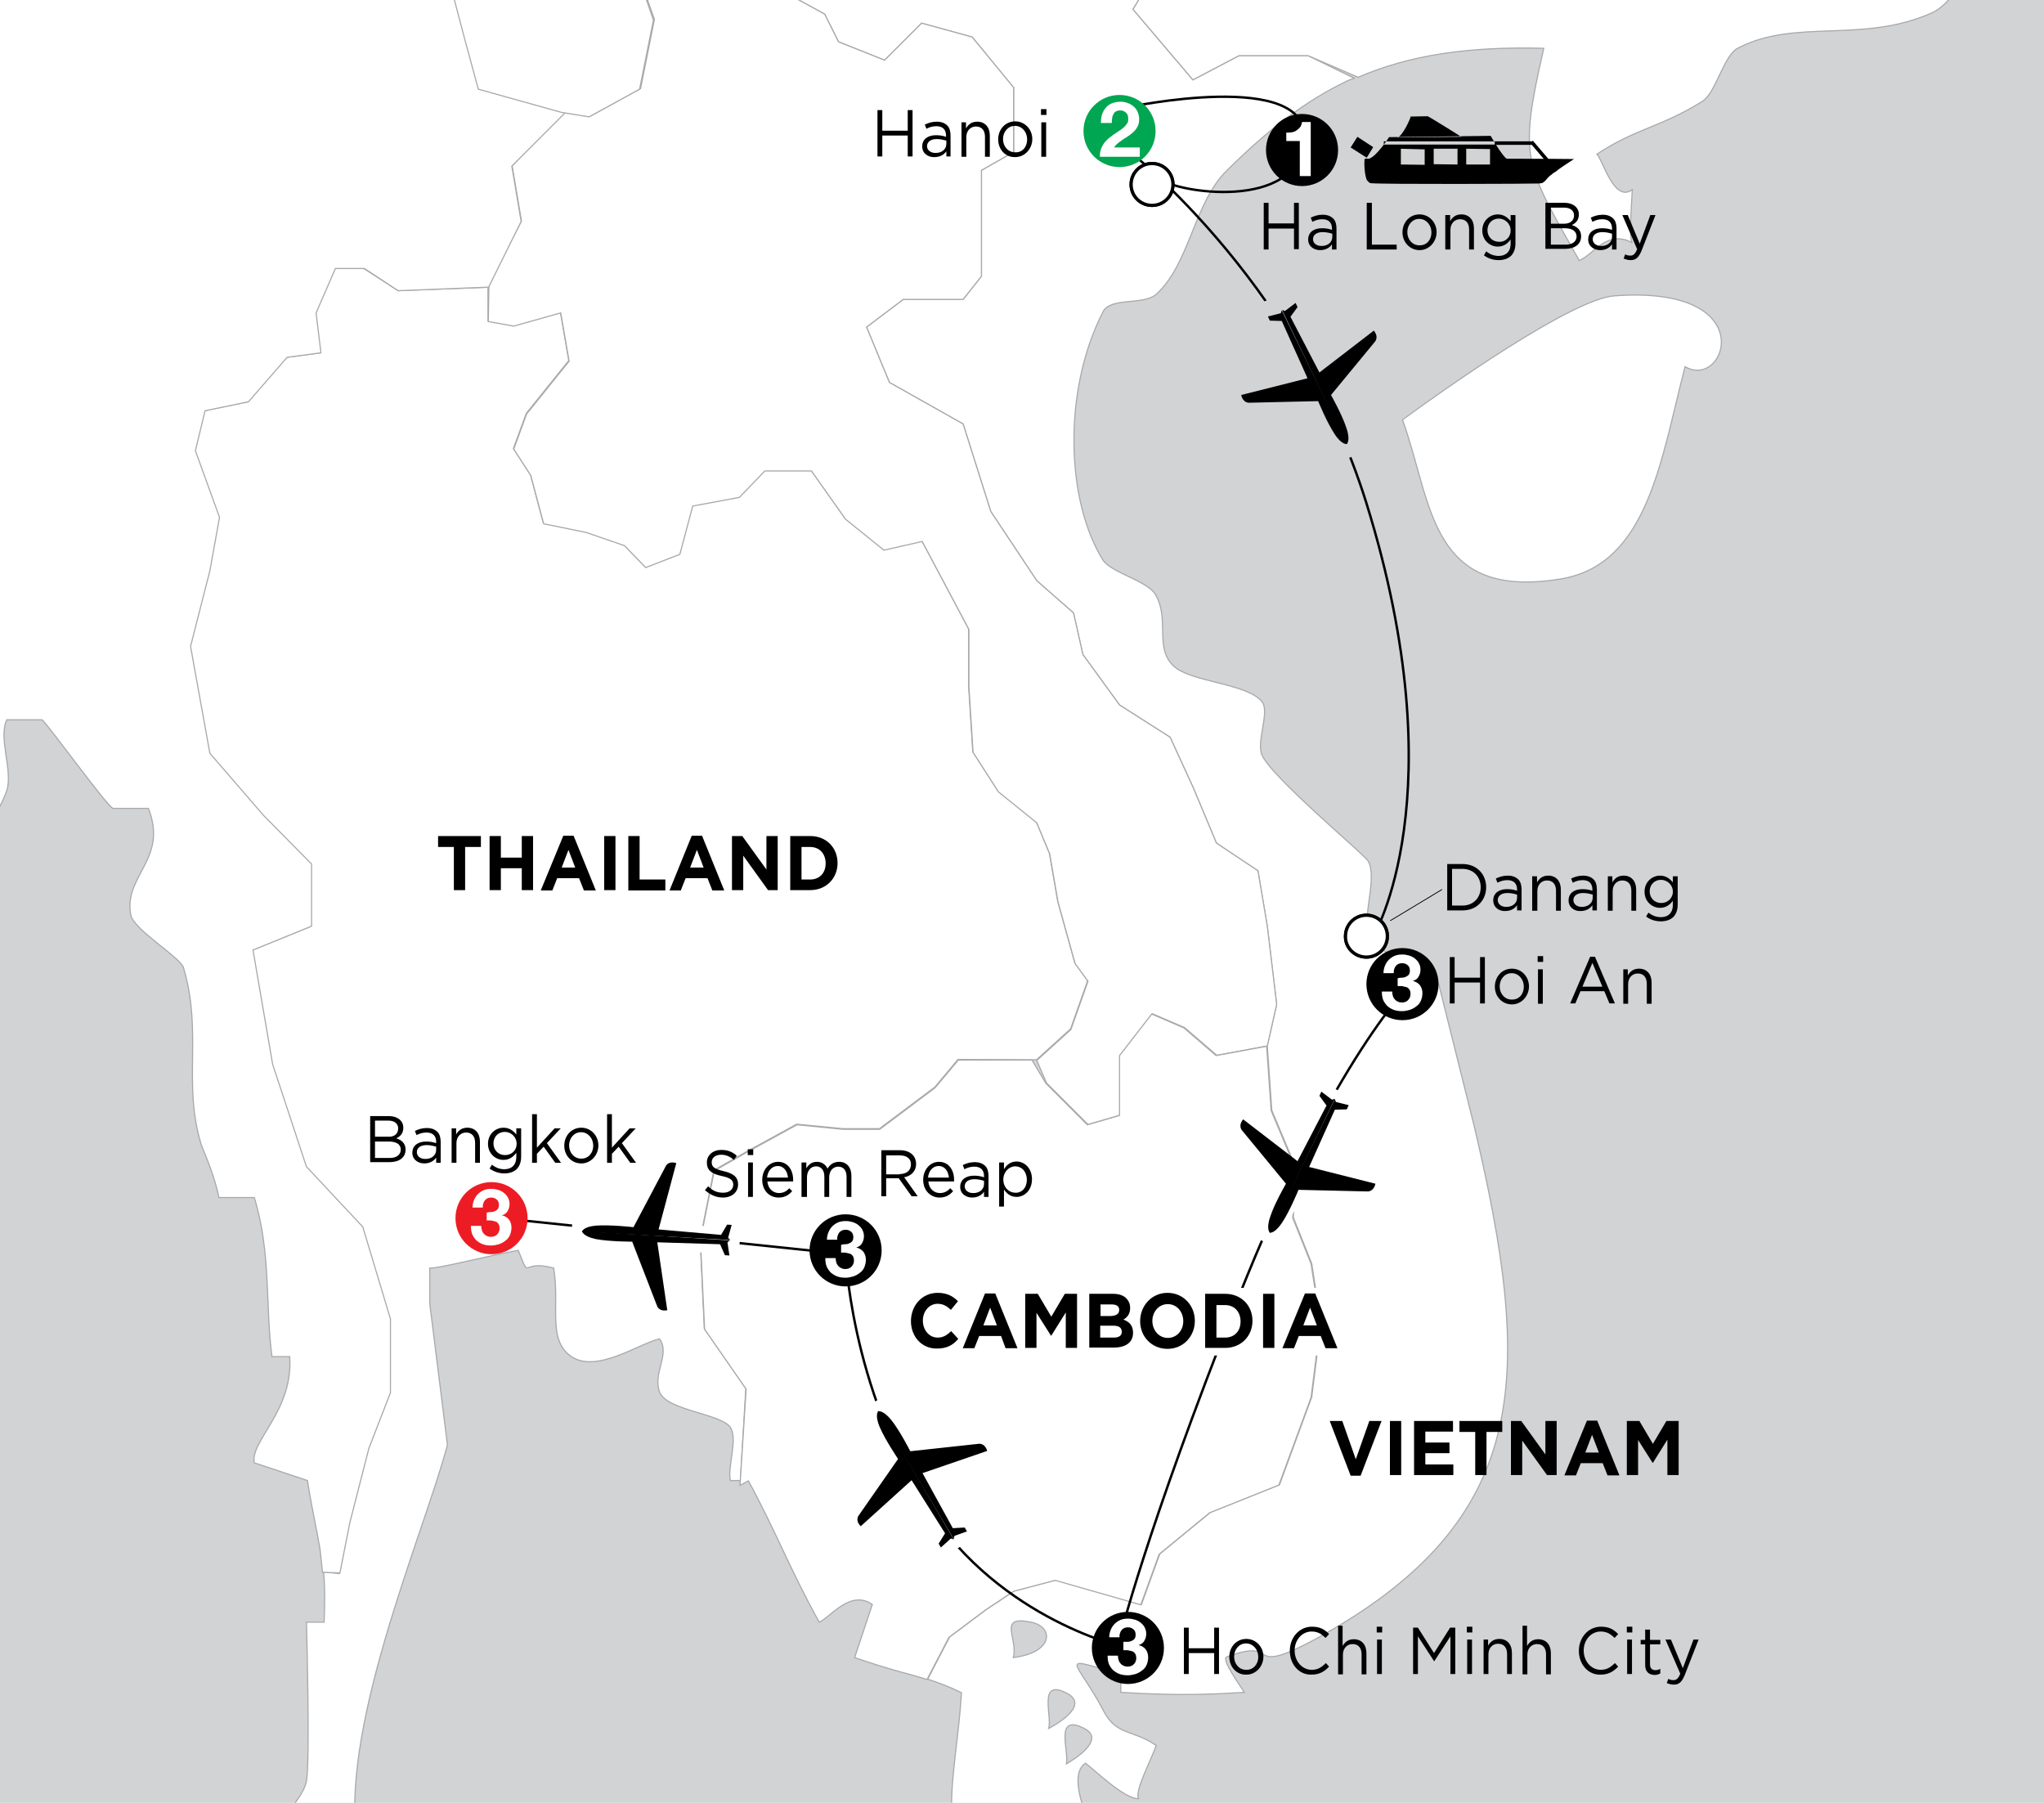 <?xml version="1.0" encoding="utf-8"?>
<!-- Generator: Adobe Illustrator 26.4.0, SVG Export Plug-In . SVG Version: 6.00 Build 0)  -->
<svg version="1.1" xmlns="http://www.w3.org/2000/svg" xmlns:xlink="http://www.w3.org/1999/xlink" x="0px" y="0px"
	 viewBox="0 0 635 560" style="enable-background:new 0 0 635 560;" xml:space="preserve">
<style type="text/css">
	.OPEN_x0020_DOT{fill:#FFFFFF;stroke:#000000;}
	.st0{fill:#D1D3D4;}
	.st1{fill:#FFFFFF;stroke:#A7A9AC;stroke-width:0.35;}
	.st2{fill:#D3CAB7;stroke:#FFFFFF;stroke-width:2;stroke-linejoin:round;}
	.st3{display:none;}
	.st4{display:inline;fill:none;stroke:#D5EEF2;}
	
		.st5{display:inline;fill:none;stroke:#D5EEF2;stroke-width:0.75;stroke-linecap:round;stroke-linejoin:round;stroke-miterlimit:3.864;}
	.st6{fill:none;stroke:#000000;stroke-width:0.75;}
	.st7{fill:#FFFFFF;}
	.st8{fill:none;stroke:#000000;}
	.st9{fill:none;stroke:#000000;stroke-width:0.25;}
	.st10{fill:#00A651;}
	.st11{fill:#ED1C24;}
</style>
<g id="Background">
	<rect x="-83.7" y="-166.5" class="st0" width="997.5" height="953.2"/>
	<path class="st1" d="M420.7,24.3l-14.3-7h-21.5l-14.3,7.5L352,2.9l8.6-14.3l-1.4-10l-10-2.9L330.6-40l-15.7-4.3l-10,8.6l-24.3,1.4
		l-12.9,11.4L249-35.7L233.3-30l-1.4,12.9l8.6,12.9l15.7,8.6l4.3,8.6l14.3,5.7l11.5-11.5l15.7,4.3l12.9,15.7v20l-10,5.7v32.9
		l-5.7,7.2h-18.6l-11.4,8.6l7.1,17.2l22.9,12.9l8.6,27.2l14.3,21.5l11.4,10l2.9,12.9l11.4,15.7l15.7,10l7.2,15.7l7.2,17.2l12.9,8.6
		l2.9,17.2l2.9,24.3l-2.9,12.9l1.4,20l7.2,17.2l-0.5,16.1l5.7,14.3l2.9,18.6l-2.9,22.9l-10,27.2l-21.5,8.6l-15.7,12.9l-5.7,15.7
		l-26.6-7.6l-12.9,3.4l-8.6,5.7l-11.5,8.6l-6.8,13.1c3,1,6.2,2.1,10.5,4.2c-1.7,27.8-10.1,49.8,11,60.4c4.8,2.4-7.4,5.3-5.5,11
		c6.5-5.7,14.8-7,22-11v-11c4.3-2.2,12.9,2.7,16.5,0c-0.2-0.9-12.9-22.5-5.5-27.5c2.4,1.7,12.2,11.3,16.5,11
		c-1.2-2.4,3.6-11.3,5.5-16.5c-7.4-5.1-12.4-2.9-16.5-11c-8.3-15.8-15.1-17.3,5.5-11v5.5c19.2,1.2,29.9,0.5,38.4,0
		c-0.7-1.2-7.4-10.3-5.5-11c17.2-6.5,4.8,6.7,27.5-5.5c67.8-37.1,67.6-82.1,49.4-159.3l-11-44c-2.6-5.5-19.9-8.4-22-16.5
		c-1.5-5.7,2.9-17,0-22c-1.4-2.2-30.4-26.3-33-33c-1.7-4.3,2.6-13.4,0-16.5c-4.8-5.7-22.1-6-27.4-11c-6-5.7-1.2-14.1-5.5-22
		c-2.4-4.5-13.9-6.9-16.5-11c-11.5-18.5-12.4-52.7,0-76.9c2.2-4.8,12.4-2.1,16.5-5.5c10.5-9.4,11.8-28.5,22-38.5
		c12.7-12.6,24.6-21.8,37.7-28L420.7,24.3z M336.8,536.9c7.6,3.8-5.5,11-5.5,11C332.2,544.1,327.4,532.1,336.8,536.9z M331.3,525.9
		c8.2,4.1-5.5,11-5.5,11C326.9,532.9,322.4,521.4,331.3,525.9z M320.3,503.9c7.1,1.4,7.2,9.4-5.5,11
		C316.4,508.9,309.7,501.7,320.3,503.9z"/>
	<path class="st1" d="M100.5,488.3c0.5,4.7,0.4,9.7,0.2,15.6c-1.9,0-3.6,0-5.5,0c0,0,1.2,43.1,0,49.4c-1.9,9.1-19,18.5-16.5,38.5
		c2.9,24,57.1,62.5,65.9,93.4c3.1,11.3,3.9,21.2,3.9,30.9l11.8-4.8l17.1,10.6v18.6l10.1-0.6l2.8-9.4l11.4,1.4l1.4-17.2l1.6-13.7
		c-9.6-12-9.7-29.1-21.7-37.9c-8.1-5.8-22-3.6-27.5-11c-9.9-13.6-2.6-27.8-11-43.9c-0.2-0.3-15.8,0-16.5,0c-6.4-18-5.3-20.6-11-33
		c-1.9,0-3.6,0-5.5,0c-7.6-35.7,20.4-99.1,27.5-126.4l-5.5-43.9v-11c2.8,0.2,18.4-3.9,27.5-5.5c4.1,10,0.3,2.6,11,5.5
		c2,11.5-2.1,22.3,5.5,27.5c7.9,5.3,21.1-4.1,27.4-5.5c3.4,4.8-2.2,10.6,0,16.5c2.2,5.8,19.1,6.7,22,11c2.4,3.6-1,12.5,0,16.5
		c1.9,0,1.4,0,3.1,0l1.7-28.6l-12.9-18.6l-1.3-27.7l4.3-21.5l10-5.7l15.7-8.6l14.3,1.4h11.4l17.2-12.9l7.2-8.6l24.4,0.1l10.6-9.6
		l5.3-15l-4-5.5l-5.3-19.1l-2.6-15l-4-9.6l-11.9-9.6l-7.9-12.3l-1.3-20.5v-17.7l-14.5-27.3l-11.9,2.7l-11.9-9.6l-10.6-15h-14.5
		l-7.9,8.2l-14.5,2.7l-4,15l-10.6,4.1l-6.6-6.8l-11.9-4.1l-13.2-2.7l-4-15l-5.3-8.2l4-10.9l13.2-16.4l-2.6-15l-14.6,4.1l-7.9-1.4
		V87.6l0.2,1.6l-28.1,1.1L113,83.4h-9l-6,13.8l1.5,12.4L88.9,111l-12,13.8l-13.5,2.8l-3,12.4l7.5,20.7l-3,16.6l-6,23.5l6,33.2
		l16.5,19.3l15,15.2v19.3l-18.2,7.4l6.1,35.5L95,362.5l17.5,18.7l8.6,28.6v22.9l-6.7,17.4l-5.9,23l-3.1,15.7L100.5,488.3z"/>
	<path class="st1" d="M322.1,329.4l10.6-9.6l5.3-15l-4-5.5l-5.3-19.1l-2.6-15l-4-9.6l-11.9-9.6l-7.9-12.3l-1.3-20.5v-17.7
		l-14.5-27.3l-11.9,2.7l-11.9-9.6l-10.6-15h-14.5l-7.9,8.2l-14.5,2.7l-4,15l-10.6,4.1l-6.6-6.8l-11.9-4.1l-13.2-2.7l-4-15l-5.3-8.2
		l4-10.9l13.2-16.4l-2.6-15l-14.6,4.1l-7.9-1.4l0.2-12.2l10.1-19l-2.9-17.2l15.6-16.8c3.3,0.6,8.6,1.4,8.6,1.4l15.7-8.6l4.3-21.5
		L190.4-30l4.3-12.9l18.6-4.3l20,17.2l-1.4,12.9l8.6,12.9l15.7,8.6l4.3,8.6l14.3,5.7l11.5-11.5l15.7,4.3l12.9,15.7v20l-10,5.7v32.9
		l-5.7,7.2h-18.6l-11.4,8.6l7.1,17.2l22.9,12.9l8.6,27.2l14.3,21.5l11.4,10l2.9,12.9l11.4,15.7l15.7,10l7.2,15.7l7.2,17.2l12.9,8.6
		l2.9,17.2l2.9,24.3l-2.9,12.9l-15.7,2.9l-10-8.6l-10-4.3l-10,12.9v18.6l-10,2.9l-12.9-12.9L322.1,329.4z"/>
	<path class="st1" d="M100.2,488.4l5.4,0.2l3.1-15.7l5.9-23l6.7-17.3v-22.9l-8.6-28.6l-17.5-18.7l-10.5-31.8l-6.1-35.5l18.2-7.4
		v-19.3l-15-15.2L65.2,234l-6-33.2l6-23.5l3-16.6L60.7,140l3-12.4l13.5-2.8l12-13.8l10.5-1.4l-1.5-12.4l6-13.8h9l10.5,6.9l28.1-1.1
		l10.1-20.4l-2.9-17.2l17.2-17.2l-27.3-6.8l-4.3-15.7l-5.1-19.4l-10.5-2.4l-14.5-3.6v-8.3L126.5-42l-2.6-7.1H112l-5.3-15.5l4-11.9
		l-7.9-9.5L91-87.2l-14.4,5.9L70-74.1l-6.6,2.4l-1.3-7.1V-92l-7.9-10.7v-10.7L67.4-130l9.2-17.8l4-23.8l1.3-13.1l-5.3-11.9l5.3-20.2
		l-6.6-11.9L70-244.3H58.2l-10.5,3.6l-0.5,22.5L35-196.6l-13.3-3.3l-21.5,2.9l-10.7,24.2v10.8l-15.2,14L-36.3-133l-15.2,6.5
		l-6.1,6.5l9.1,7.6v9.7l-13.7,18.3l-6.3,24.7L-89.9-74v35.8l5.7,14.3l1.4,17.2l-1.4,11.5l-5.2,8l-9.1,8.6l-9.2-8.4l-10.8,3.2
		l4.5,16.8l3.6,10.6l1.9,17.3l0,0l-14.2-7.1l-4.4,11l0.4,7.7l-0.9,2.2c0,1.9,3.4,9.9,3.4,11.6v11c0,0,21.3,0.2,11-5.5
		c0,0,7.2,1.5,11.2-4.1c3.1,0,7.6-0.7,10.7-1.4c6.2,23.9,2.2,47,11,71.4c2.6,7.2,20.2,15.8,22,27.5c2.7,19.7-13.9,37.8-16.5,49.4
		c-2.6,11,2.1,21.5,0,33c17.8,2.2,66.1,9.1,76.9-22c2-6.2-2.7-16.3,0-22h11c2.9,2.9,20.1,26.8,22,27.5h11c6.2,15.8-7.7,20.8-5.5,33
		c0.7,4.6,15.4,13.2,16.4,16.5c6,20.2-0.3,36,5.5,54.9c0.2,0.9,4.1,9.1,5.5,16.5h11c5.3,17.2,3.4,34.3,5.5,49.4c1.9,0,3.8,0,5.5,0
		c1.2,16.8-12.4,26.3-11,33l16.5,5.5c1.3,8.2,2.8,14.7,3.9,21.2L100.2,488.4z"/>
	<path class="st1" d="M1279-1126.7l9,6.2l8.3-11.5l15.7-10l4.3-12.9l11.4-5.7l14.3-14.3l8.6-18.6l4.3-25.8l-1.4-12.9l10.3-10
		l2.6-18.6l-8.6-8.6l0.3-14.3l8.6-21.5l-20,7.2l-7.2,11.5l-14.6,4.3H1312l-14.3,8.6l-11.4,12.9l-14.3,7.2l-10,4.3l-17.2-10
		l-15.7-8.6l-8.6-14.3l4.3-15.7l-7-14.3l-15.7-15.8l-7.2-18.6l-5.7-15.8l-11.4-10l-20.1-7.2l-14.3-2.9h-15.7l-11.6-10l-11.4-22.9
		l-15.7-25.8l-5.7-22.9v-14.3l-12.9-20l-10-12.9l-18.5-14.4l-25.8-4.3l-12.9-12.9l-13-14.2l-15.7-10l-21.5-2.9l-11.5,4.3l-18.6,7.2
		h-20.1l-14.3,11.4l-15.7,12.9l-12.9,14.3l-5.6,7.1l-3,10.1l11.4-1.4l3,18.5l-3,17.2l-8.6,8.6l4.3,18.6l-12.9,18.6l-10,17.2
		c0,0-30,18.6-15.6,24.3c1.4,8.6-25.7,15.7-25.7,15.7l-22.9,20l-15.8-10l-21.5-14.3l-18.6,7.2l-15.7,41.5c0,0,1.4,10,5.7,15.7
		c1.4,12.9-10,28.6-10,28.6l-2.9,17.2l28.6,10l24.3-4.3l20-18.6l11.4,1.4l8.6,11.5l15.7,15.7l25.8,8.6l14.2,14.3l-5.6,15.7
		c0,0-21.5-4.3-31.5,2.9c-11.4,0-24.4,20-24.4,20l-22.9-4.3l-27.2,18.6l-11.4-8.6l-11.4,2.9l-7.1,17.2l-11.4,11.5l-47.2,12.9
		l-7.2,24.3l-28.6,15.8l-21.5-7.2l-17.2-20l-17.2-1.4l-14.3,8.6l-8.6,20l-1.4,18.6l4.3,22.9l7.2,17.2l-11.4,18.6l-15.7,8.6l-30,7.2
		l-34.3,10l-32.9-2.9l-20,5.7l-12.9,2.9l-18.6,20l-24.3,8.6h-25.7l-24.3,10h-35.8l-18.6-14.3l-18.6-18.6l-8.6-4.3l-55.8-2.9l-30-2.9
		l-30-4.3l-27.2,4.3l-21.5-4.3l-20-11.4l-17.2-20l-21.5-14.3l-12.9-11.4l-7.2-20l-15.7-15.7l-20.1-7.1l-11.4-8.6l-18.6-12.9
		l-24.3-1.4l-20-7.2l-4.3-15.8l4.3-21.5l5.7-15.8l-12.9-20l-18.6-8.6l-1.4-12.9l-21.5-24.3l-21.5-12.9l-21.5,4.3l-18.6-4.3
		l-12.9-11.5l-1.7-12.9l-7.2-28.6l4.3-32.9l-15.7,11.4l-52.7,8.6l-15.7,14.3l-11.4,15.8l-21.5,8.6l-4.3,11.4l-4.3,17.2l-28.6,12.9
		H-452l-14.3,10l-11.4,20l-14.3,12.9l-7.2,27.2l4.3,22.9l12.9,11.4l-8.6,12.9H-525l-28.6,12.9l-28.6,5.7l-7.2,8.6l5.7,12.9
		l17.2,17.2l8.6,15.7l-14.6,31.6l-1.4,28.6c-11.2,5.6-17.1,7-27.2,14.3c-7.4,5.3-9.4,11.1-17.2,15.7c-6.7,4-13.4,1.4-18.6,7.2
		c-4.4,4.8-5.2,11.2-5.7,15.7c-1.4,11.5-45.2,1.1-58.7,21.5c-7,10.6,0.5,22.6-8.6,31.5c-8.7,8.6-18.8,3.9-30,8.6
		c-6.9,2.9-9.8,9.7-17.2,8.6c-8.6-1.3-5.7-15.5-14.3-17.2c-8.9-1.7-13.1,5.8-20,11.5c-6.4,5.2-7.5,11.1-14.3,15.7
		c-4.1,2.8-7.3,3-11.4,5.7c-5,3.3-7,6.1-11.4,10l3.3,21.3l-1.4,11.5l10,10l24.3-10l5.7,5.7l-2.9,10l-4.3,17.2l8.6,18.6l1.4,18.6
		l8.6,7.2l1.4,11.5l-12.9,4.3v14.3l24.3-1.4l41.1,25.9l8.6,11.4l14.3,14.3l15.8-12.9l8.6-7.2l14.7-0.2l15.7,4.3l17.2,1.4l7.1,15.7
		l10,11.5l5.7,15.7l-8.6,10l-2.9,11.4l-7.5,11.6l-10,10l-6.8,15.5l-8.6,8.6l-7.2,14.3l15.7,11.4l7.1,12.9l-1.4,24.3l12.9,5.7
		l8.6,1.4v12.9l-5.7,18.6l2.9,10l-7.1,8.6l5.7,15.7l17.2,7.2l14.3,10l18.6,2.9l14.3,11.4l11.1,11.7l10-1.4l14.1,1.2l19.4,1l12.3,2.4
		l16.4,25.7l15.9,0.8l19.7-4.3l11.9,9.5l0.9,16l19,9.9l15.1,16.7l8.2,12.8l17.7,0.9l17.1,11.5l30,1.6l25.8,3.8l14.2-6.5l12.9,1.4
		l11.4,18.6l16.4-27.4l10.6-7.1l19.4-1.8l19.4,7.1h15.9l19.4,3.2l21.5-4l20.4-9.8l13.1-9.5l17.6-1.6l12.5,3.4l12.8-11.6l14.1,2.2
		l20.2,6.3l-1.4,20l8.6,8.6l12.9-2.9l8.2,2.8l13.8,6l11.1,3.2l7,12.3l2.9,12.5l10.5-3.6h11.9l5.2,15.5l6.6,11.9l-5.3,20.2l5.3,11.9
		l-1.3,13.1l-4,23.8l-9.2,17.8l-13.1,16.7v10.7L61.8-92v13.1l1.3,7.1l6.6-2.4l6.5-7.1l14.4-5.9l11.8,1.2l7.9,9.5l-4,11.9l5.3,15.5
		h11.8l2.6,7.1l-11.8,20.2v8.3l14.5,3.6l10.5,2.4l5.1,19.4l4.3,15.8l25.8,7.2l8.6,1.4l15.7-8.6l4.3-21.5L190.4-30l4.3-12.9l18.6-4.3
		l20,17.2l15.7-5.7l18.6,12.9l12.9-11.4l24.3-1.4l10-8.6l15.7,4.3l18.6,15.7l10,2.9l1.4,10L352,2.9l18.6,21.9l14.3-7.5h21.5
		l15.5,6.7c16.1-6.9,34.1-9.6,57.7-9c-7.9,34.5-6,35.7,11,65.9c4.3-1.5,8.4-9.8,16.5-5.5c-1.2-1,0-15.1,0-16.5
		c-5.7,4.3-9.3-9.6-11-11c12.2-8.1,19.6-8.2,32.9-16.5c4.1-2.7,6.5-14.3,11-16.5c18-9.3,38.6-1.2,60.4-11c9.4-4.5,15.8-24.4,21.9-33
		l16.5,16.5c2.6,0.3,17.5-10.8,16.4-11c7.6-1,21.3-5.5,22-5.5c6.3-1.2,15.6,1.4,21.9,0l11-5.5c2.6-2.2,0-23.9,0-27.5
		c18.4-9.6,36.6-19.1,54.9-27.5c0-2.4-1.7-20.9,0-22c11.3-7.6,28.1,1.7,38.4-5.5l-5.5-16.5c0.5-0.3,22.8-9.3,5.5-5.5v-11
		c4.6,0,17.9,2.1,22,0c-1.7-17,1.5-34,0-38.5c-1.2-2.9-12.4-3.6-11-11h5.5c2.9-5.7,0.7-20.6,5.5-27.5c1.5-2.4,13.4,1,16.4,0
		c3.8-1.6,11-19.4,16.5-22h5.5c3.2-5-2.1-16.5,0-22c1.5-5,12-13.9,16.4-22c11.2,0,4.7,7,16.5,0c-1.6-8.9-6.7-24.5-5.5-22
		c1.7-1.5,0-19.4,0-22c0.7,0,16.3,0.2,16.5,0c12.2-29-4.8-18.7-5.1-19.2c-0.2-0.2,3.5-3,16.1-13.7c-1.7-0.7-13-15.8-16.5-16.5
		c-6-1.4-26.3,4.5-22,5.5c-6,3.9-8.9-9.4-11-11c39.8-24.4,52.9-30.2,11-65.9h11c0-0.9-0.8-16.3,0-16.5
		c-9.6-12.5-33.6-29.9-38.4-43.9c-2.1-6,2.7-16.5,0-22c-2.6-5-11.8-2.2-16.5-5.5c-8.8-6.3,13.9-6,5.5-11
		c-14.2-8.6-29.9-37.3-21.9-65.9c3.3-12.7,21.1-13.4,27.5-22c2.2-3.1-4.3-8.6-5.5-11c13.9-13.4,32.1-35.2,49.4-44
		c8.1-4.3,37.4-6.7,44-11c5.1-3.8,0.8-24,5.5-27.5c-15.4,0.3-30.5,2.4-49.4,0c-3.1-0.5-16-16.1-38.4-11
		c-8.2,1.7-20.8,24.9-27.4,27.5c-13.4,4.8-15.6,2.6-27.5,5.5c-12.7-30.9-31.2-53.1-43.9-82.4c9.3-3.8,3.4-13.6,11-16.5
		c11.7-4.8,26.8,5,38.4,0c4.1-1.9,7-24,11-27.5c9.4-8.9,28.3-7.7,38.4-16.5c9.3-8.2,25.9-43.4,32.9-54.9c61.6,16.3,40.7,13,22,54.9
		c-1.5,3.3-31,59.1,0,33c-1.4,1-17.7,33.1-5.5,27.5c19.1-9.1,52.4-66.4,87.9-60.4c3.6,0.5,8.3,14.2,25.5,8.5l12.9-28.6l14.3-12.9
		l14.3-24.3l11.4-15.7l21.6-18.5l-1.4-21.5l14.3-5.7l10,14.3l14.3,4.3l20.1,4.3v-14.3l-1.5-11.5l12.9-10l17,1.4l8.8-7.1l-1.4-8.6
		l17.2-7.2l2.7-25.8l22.9,32.9l7.1-11.5l-2.9-14.3l10-7.2l1.4-15.7l-2.9-27.2l5.7-17.2l0.2-15.7l11.4-7.2l9.5-7.3
		c0,0-12.3-16.6-1-10.9C1274.9-1133.7,1277.1-1130.7,1279-1126.7z"/>
	<path class="st1" d="M501.6,91.9c-13.4,0.9-53.9,29.7-65.9,38.5c9.4,25.8,8.1,56.3,49.4,49.4c27.1-4.6,31-37.8,38.4-65.9
		C536.1,121.4,547.8,88.5,501.6,91.9z"/>
	<path class="st1" d="M232.5,460c8.6,15.8,12.9,27.5,22,43.9c3.4-1.4,9.6-10.3,16.5-5.5c0,0-4.3,12.9-5.5,16.5
		c11.6,4,16.8,5,22.5,6.8l6.8-13.1l11.5-8.6l8.6-5.7l12.9-3.4l26.6,7.6l5.7-15.7l15.7-12.9l21.5-8.6l10-27.2l2.9-22.9l-2.9-18.6
		l-5.7-14.3l0.5-16.1l-7.2-17.2l-1.4-20l-15.7,2.9l-10-8.6l-10-4.3l-10,12.9v18.6l-10,2.9l-12.9-12.9l-4.3-7.2h-22.9l-7.2,8.6
		l-17.2,12.9h-11.4l-14.3-1.4l-15.7,8.6l-10,5.7l-4.3,21.5l1.3,27.7l12.9,18.6l-1.9,29.9L232.5,460z"/>
</g>
<g id="Rivers" class="st3">
</g>
<g id="routes__x26__text">
	<path class="st6" d="M438.9,304.9c0,0-24.5,23.3-54.3,98.5c-29,73.1-36.8,105.8-36.8,105.8"/>
	<g>
		<path d="M413.1,441.4h3.9l4.2,11.9l4.2-11.9h3.8l-6.5,17h-3.1L413.1,441.4z"/>
		<path d="M431.8,441.4h3.5v16.8h-3.5V441.4z"/>
		<path d="M439.3,441.4h12.1v3.3h-8.6v3.4h7.5v3.3h-7.5v3.5h8.7v3.3h-12.2V441.4z"/>
		<path d="M458.3,444.8h-4.9v-3.4h13.3v3.4h-4.9v13.4h-3.5V444.8z"/>
		<path d="M469.4,441.4h3.2l7.5,10.4v-10.4h3.5v16.8h-3l-7.7-10.7v10.7h-3.5V441.4z"/>
		<path d="M493,441.3h3.2l6.9,17h-3.7l-1.5-3.8h-6.8l-1.5,3.8h-3.6L493,441.3z M496.7,451.2l-2.1-5.5l-2.1,5.5H496.7z"/>
		<path d="M505.5,441.4h3.8l4.2,7.1l4.2-7.1h3.8v16.8H518v-11l-4.5,7.2h-0.1l-4.5-7.1v10.9h-3.5V441.4z"/>
	</g>
	<path class="st6" d="M349.9,511.9c0,0-38.9-8.4-61.7-43.7c-24.3-37.6-25.6-79.8-25.6-79.8"/>
	<g>
		
			<rect x="280.5" y="432.1" transform="matrix(-0.872 0.49 -0.49 -0.872 757.223 718.376)" class="st7" width="8.3" height="52.3"/>
		<g>
			<g>
				<path d="M272.9,438.3c0,0-1.3,1,0.4,5c1.7,4,5.7,9.9,5.7,9.9l-12.2,17.5c0,0-1.3,1.5,0.6,3.4l15.8-14.3l10.4,16.5l-2,3.2
					l0.7,1.2l3.1-2.8l0.9,0.3"/>
			</g>
			<g>
				<path d="M272.7,438.4c0,0,1.5-0.6,4.2,2.7c2.7,3.4,5.9,9.7,5.9,9.7l21.2-2.3c0,0,1.9-0.4,2.7,2.2l-20.1,6.9l9.4,17.1l3.7-0.2
					l0.7,1.2l-3.9,1.4l-0.2,1"/>
			</g>
		</g>
	</g>
	<g>
		<polygon class="st7" points="418.8,421 281.1,421 281.1,400.1 410,400.1 		"/>
		<g>
			<path d="M283,410.4L283,410.4c0-4.8,3.4-8.8,8.3-8.8c3,0,4.8,1.1,6.3,2.6l-2.2,2.7c-1.2-1.2-2.5-1.9-4.1-1.9
				c-2.7,0-4.6,2.4-4.6,5.2v0c0,2.9,1.9,5.3,4.6,5.3c1.8,0,2.9-0.8,4.2-2l2.2,2.4c-1.6,1.9-3.5,3-6.6,3
				C286.4,419,283,415.2,283,410.4z"/>
			<path d="M306,401.8h3.2l6.9,17h-3.7L311,415h-6.8l-1.5,3.8h-3.6L306,401.8z M309.7,411.7l-2.1-5.5l-2.1,5.5H309.7z"/>
			<path d="M318.6,401.9h3.8l4.2,7.1l4.2-7.1h3.8v16.8h-3.5v-11l-4.5,7.2h-0.1l-4.5-7.1v10.9h-3.5V401.9z"/>
			<path d="M338.4,401.9h7.4c1.8,0,3.3,0.5,4.2,1.5c0.7,0.8,1.1,1.7,1.1,2.9v0c0,1.9-1,3-2.1,3.6c1.9,0.7,3,1.9,3,4.1v0
				c0,3.1-2.4,4.6-6,4.6h-7.6V401.9z M347.7,406.9c0-1.1-0.8-1.7-2.3-1.7h-3.5v3.6h3.2C346.7,408.7,347.7,408.2,347.7,406.9
				L347.7,406.9z M345.9,411.8h-4.1v3.7h4.2c1.6,0,2.5-0.6,2.5-1.8v0C348.5,412.5,347.7,411.8,345.9,411.8z"/>
			<path d="M354.2,410.4L354.2,410.4c0-4.8,3.6-8.8,8.5-8.8s8.5,3.9,8.5,8.7v0c0,4.8-3.6,8.7-8.5,8.7S354.2,415.2,354.2,410.4z
				 M367.6,410.4L367.6,410.4c0-2.9-2-5.3-4.8-5.3c-2.8,0-4.8,2.4-4.8,5.2v0c0,2.9,2,5.3,4.8,5.3S367.6,413.3,367.6,410.4z"/>
			<path d="M374.4,401.9h6.2c5,0,8.5,3.6,8.5,8.4v0c0,4.7-3.5,8.4-8.5,8.4h-6.2V401.9z M377.9,405.3v10.2h2.7c2.9,0,4.8-2,4.8-5v0
				c0-3-1.9-5.1-4.8-5.1H377.9z"/>
			<path d="M392.4,401.9h3.5v16.8h-3.5V401.9z"/>
			<path d="M405.4,401.8h3.2l6.9,17h-3.7l-1.5-3.8h-6.8l-1.5,3.8h-3.6L405.4,401.8z M409.1,411.7l-2.1-5.5l-2.1,5.5H409.1z"/>
		</g>
	</g>
	<g>
		<path d="M219,369.7l1-1.2c1.4,1.4,2.8,2,4.7,2c1.8,0,3.1-1,3.1-2.5v0c0-1.3-0.7-2.1-3.6-2.7c-3.2-0.7-4.6-1.8-4.6-4.2v0
			c0-2.3,1.9-3.9,4.5-3.9c2,0,3.4,0.6,4.8,1.8l-0.9,1.3c-1.3-1.1-2.5-1.6-4-1.6c-1.8,0-2.9,1-2.9,2.3v0c0,1.4,0.7,2.1,3.7,2.8
			c3.1,0.7,4.5,1.9,4.5,4.1v0c0,2.5-2,4.1-4.7,4.1C222.5,372,220.7,371.2,219,369.7z"/>
		<path d="M232.3,357h1.7v1.8h-1.7V357z M232.4,361.1h1.5v10.7h-1.5V361.1z"/>
		<path d="M236.8,366.5L236.8,366.5c0-3.1,2.1-5.6,4.9-5.6c3,0,4.7,2.5,4.7,5.6c0,0.2,0,0.3,0,0.5h-8c0.2,2.3,1.8,3.6,3.6,3.6
			c1.4,0,2.4-0.6,3.2-1.5l0.9,0.9c-1,1.2-2.3,2-4.2,2C239,372,236.8,369.8,236.8,366.5z M244.8,365.8c-0.2-1.9-1.2-3.6-3.2-3.6
			c-1.8,0-3.1,1.5-3.3,3.6H244.8z"/>
		<path d="M249,361.1h1.5v1.8c0.7-1.1,1.6-2,3.3-2c1.6,0,2.7,0.9,3.3,2.1c0.7-1.2,1.8-2.1,3.6-2.1c2.3,0,3.8,1.7,3.8,4.3v6.6h-1.5
			v-6.2c0-2.1-1-3.2-2.6-3.2c-1.5,0-2.8,1.2-2.8,3.3v6.1h-1.5v-6.3c0-2-1-3.2-2.6-3.2s-2.8,1.4-2.8,3.4v6.1H249V361.1z"/>
		<path d="M273.7,357.3h5.9c1.7,0,3,0.5,3.9,1.4c0.7,0.7,1.1,1.7,1.1,2.8v0c0,2.4-1.6,3.8-3.7,4.2l4.2,5.9h-1.9l-4-5.6h-3.9v5.6
			h-1.5V357.3z M279.5,364.7c2.1,0,3.5-1.1,3.5-3v0c0-1.8-1.3-2.8-3.5-2.8h-4.2v5.9H279.5z"/>
		<path d="M286.8,366.5L286.8,366.5c0-3.1,2.1-5.6,4.9-5.6c3,0,4.7,2.5,4.7,5.6c0,0.2,0,0.3,0,0.5h-8c0.2,2.3,1.8,3.6,3.6,3.6
			c1.4,0,2.4-0.6,3.2-1.5l0.9,0.9c-1,1.2-2.3,2-4.2,2C289.1,372,286.8,369.8,286.8,366.5z M294.8,365.8c-0.2-1.9-1.2-3.6-3.2-3.6
			c-1.8,0-3.1,1.5-3.3,3.6H294.8z"/>
		<path d="M298.3,368.7L298.3,368.7c0-2.3,1.8-3.5,4.3-3.5c1.3,0,2.2,0.2,3.1,0.5v-0.4c0-1.9-1.1-2.9-3-2.9c-1.2,0-2.1,0.3-3.1,0.8
			l-0.5-1.3c1.1-0.5,2.2-0.9,3.7-0.9c1.4,0,2.5,0.4,3.3,1.2c0.7,0.7,1,1.8,1,3.1v6.5h-1.4v-1.6c-0.7,1-1.9,1.8-3.7,1.8
			C300.2,372,298.3,370.9,298.3,368.7z M305.7,367.8v-1c-0.7-0.2-1.7-0.5-3-0.5c-1.9,0-3,0.9-3,2.2v0c0,1.3,1.2,2.1,2.5,2.1
			C304.2,370.7,305.7,369.5,305.7,367.8z"/>
		<path d="M310.4,361.1h1.5v2.1c0.8-1.3,2-2.4,3.9-2.4c2.4,0,4.8,2,4.8,5.5v0c0,3.5-2.4,5.5-4.8,5.5c-1.9,0-3.1-1.1-3.9-2.3v5.3
			h-1.5V361.1z M319,366.5L319,366.5c0-2.6-1.6-4.2-3.6-4.2c-1.9,0-3.7,1.7-3.7,4.1v0c0,2.5,1.8,4.1,3.7,4.1
			C317.4,370.6,319,369,319,366.5z"/>
	</g>
	<g>
		<path d="M367.8,505.6h1.5v6.4h7.9v-6.4h1.5V520h-1.5v-6.5h-7.9v6.5h-1.5V505.6z"/>
		<path d="M381.9,514.7L381.9,514.7c0-3.1,2.2-5.6,5.3-5.6c3,0,5.3,2.5,5.3,5.5v0c0,3-2.3,5.6-5.3,5.6
			C384.1,520.3,381.9,517.7,381.9,514.7z M390.9,514.7L390.9,514.7c0-2.3-1.6-4.2-3.8-4.2c-2.2,0-3.7,1.9-3.7,4.1v0
			c0,2.3,1.6,4.1,3.7,4.1C389.3,518.8,390.9,517,390.9,514.7z"/>
		<path d="M400.7,512.8L400.7,512.8c0-4.1,2.9-7.5,6.9-7.5c2.5,0,4,0.9,5.3,2.3l-1.1,1.2c-1.2-1.2-2.4-2-4.3-2c-3,0-5.3,2.6-5.3,5.9
			v0c0,3.3,2.3,6,5.3,6c1.9,0,3.1-0.8,4.4-2.1l1,1.1c-1.4,1.5-3,2.5-5.5,2.5C403.6,520.3,400.7,517,400.7,512.8z"/>
		<path d="M415.6,505h1.5v6.3c0.7-1.2,1.7-2.1,3.5-2.1c2.4,0,3.9,1.7,3.9,4.3v6.6h-1.5v-6.2c0-2-1-3.2-2.8-3.2c-1.7,0-3,1.3-3,3.3
			v6.1h-1.5V505z"/>
		<path d="M427.7,505.3h1.7v1.8h-1.7V505.3z M427.8,509.3h1.5V520h-1.5V509.3z"/>
		<path d="M438.9,505.6h1.6l5,7.9l5-7.9h1.6V520h-1.5v-11.7l-5,7.7h-0.1l-5-7.7V520h-1.5V505.6z"/>
		<path d="M455.7,505.3h1.7v1.8h-1.7V505.3z M455.8,509.3h1.5V520h-1.5V509.3z"/>
		<path d="M460.8,509.3h1.5v1.9c0.7-1.2,1.7-2.1,3.5-2.1c2.4,0,3.9,1.7,3.9,4.3v6.6h-1.5v-6.2c0-2-1-3.2-2.8-3.2c-1.7,0-3,1.3-3,3.3
			v6.1h-1.5V509.3z"/>
		<path d="M472.9,505h1.5v6.3c0.7-1.2,1.7-2.1,3.5-2.1c2.4,0,3.9,1.7,3.9,4.3v6.6h-1.5v-6.2c0-2-1-3.2-2.8-3.2c-1.7,0-3,1.3-3,3.3
			v6.1h-1.5V505z"/>
		<path d="M490.5,512.8L490.5,512.8c0-4.1,2.9-7.5,6.9-7.5c2.5,0,4,0.9,5.3,2.3l-1.1,1.2c-1.2-1.2-2.4-2-4.3-2c-3,0-5.3,2.6-5.3,5.9
			v0c0,3.3,2.3,6,5.3,6c1.9,0,3.1-0.8,4.4-2.1l1,1.1c-1.4,1.5-3,2.5-5.5,2.5C493.4,520.3,490.5,517,490.5,512.8z"/>
		<path d="M505.4,505.3h1.7v1.8h-1.7V505.3z M505.5,509.3h1.5V520h-1.5V509.3z"/>
		<path d="M511.1,517.2v-6.4h-1.4v-1.4h1.4v-3.2h1.5v3.2h3.2v1.4h-3.2v6.2c0,1.3,0.7,1.8,1.7,1.8c0.5,0,0.9-0.1,1.5-0.4v1.4
			c-0.5,0.3-1.1,0.5-1.8,0.5C512.3,520.2,511.1,519.4,511.1,517.2z"/>
		<path d="M526.1,509.3h1.6l-4.3,11c-0.9,2.2-1.8,3-3.4,3c-0.8,0-1.5-0.2-2.2-0.5l0.5-1.3c0.5,0.3,0.9,0.4,1.6,0.4
			c0.9,0,1.5-0.5,2.1-2l-4.6-10.6h1.7l3.7,8.9L526.1,509.3z"/>
	</g>
	<g>
		<path d="M272.6,34.2h1.5v6.4h7.9v-6.4h1.5v14.4h-1.5v-6.5h-7.9v6.5h-1.5V34.2z"/>
		<path d="M286.5,45.5L286.5,45.5c0-2.3,1.8-3.5,4.3-3.5c1.3,0,2.2,0.2,3.1,0.5v-0.4c0-1.9-1.1-2.9-3-2.9c-1.2,0-2.1,0.3-3.1,0.8
			l-0.5-1.3c1.1-0.5,2.2-0.9,3.7-0.9c1.4,0,2.5,0.4,3.3,1.2c0.7,0.7,1,1.8,1,3.1v6.5H294V47c-0.7,1-1.9,1.8-3.7,1.8
			C288.4,48.9,286.5,47.7,286.5,45.5z M294,44.7v-1c-0.7-0.2-1.7-0.5-3-0.5c-1.9,0-3,0.9-3,2.2v0c0,1.3,1.2,2.1,2.5,2.1
			C292.5,47.6,294,46.4,294,44.7z"/>
		<path d="M298.6,38h1.5v1.9c0.7-1.2,1.7-2.1,3.5-2.1c2.4,0,3.9,1.7,3.9,4.3v6.6H306v-6.2c0-2-1-3.2-2.8-3.2c-1.7,0-3,1.3-3,3.3v6.1
			h-1.5V38z"/>
		<path d="M310.1,43.3L310.1,43.3c0-3.1,2.2-5.6,5.3-5.6c3,0,5.3,2.5,5.3,5.5v0c0,3-2.3,5.6-5.3,5.6
			C312.3,48.9,310.1,46.4,310.1,43.3z M319.1,43.3L319.1,43.3c0-2.3-1.6-4.2-3.8-4.2c-2.2,0-3.7,1.9-3.7,4.1v0
			c0,2.3,1.6,4.1,3.7,4.1C317.6,47.5,319.1,45.6,319.1,43.3z"/>
		<path d="M323.4,33.9h1.7v1.8h-1.7V33.9z M323.5,38h1.5v10.7h-1.5V38z"/>
	</g>
	<g>
		<path d="M392.6,63h1.5v6.4h7.9V63h1.5v14.4H402V71h-7.9v6.5h-1.5V63z"/>
		<path d="M406.4,74.4L406.4,74.4c0-2.3,1.8-3.5,4.3-3.5c1.3,0,2.2,0.2,3.1,0.5V71c0-1.9-1.1-2.9-3-2.9c-1.2,0-2.1,0.3-3.1,0.8
			l-0.5-1.3c1.1-0.5,2.2-0.9,3.7-0.9c1.4,0,2.5,0.4,3.3,1.2c0.7,0.7,1,1.8,1,3.1v6.5h-1.4v-1.6c-0.7,1-1.9,1.8-3.7,1.8
			C408.3,77.7,406.4,76.6,406.4,74.4z M413.9,73.6v-1c-0.7-0.2-1.7-0.5-3-0.5c-1.9,0-3,0.9-3,2.2v0c0,1.3,1.2,2.1,2.5,2.1
			C412.4,76.5,413.9,75.3,413.9,73.6z"/>
		<path d="M424.7,63h1.5V76h7.7v1.5h-9.3V63z"/>
		<path d="M435.7,72.2L435.7,72.2c0-3.1,2.2-5.6,5.3-5.6c3,0,5.3,2.5,5.3,5.5v0c0,3-2.3,5.6-5.3,5.6C438,77.7,435.7,75.2,435.7,72.2
			z M444.7,72.2L444.7,72.2c0-2.3-1.6-4.2-3.8-4.2c-2.2,0-3.7,1.9-3.7,4.1v0c0,2.3,1.6,4.1,3.7,4.1
			C443.2,76.3,444.7,74.5,444.7,72.2z"/>
		<path d="M449,66.8h1.5v1.9c0.7-1.2,1.7-2.1,3.5-2.1c2.4,0,3.9,1.7,3.9,4.3v6.6h-1.5v-6.2c0-2-1-3.2-2.8-3.2c-1.7,0-3,1.3-3,3.3
			v6.1H449V66.8z"/>
		<path d="M461,79.3l0.7-1.2c1.2,0.9,2.4,1.4,3.9,1.4c2.2,0,3.7-1.3,3.7-3.8v-1.3c-0.9,1.2-2.1,2.2-4,2.2c-2.4,0-4.8-1.9-4.8-5v0
			c0-3.1,2.4-5,4.8-5c1.9,0,3.1,1,4,2.1v-1.9h1.5v8.8c0,1.7-0.5,2.9-1.3,3.8c-0.9,0.9-2.3,1.4-3.9,1.4
			C463.9,80.8,462.3,80.3,461,79.3z M469.3,71.6L469.3,71.6c0-2.2-1.8-3.7-3.7-3.7c-1.9,0-3.5,1.4-3.5,3.6v0c0,2.1,1.6,3.6,3.5,3.6
			C467.5,75.3,469.3,73.8,469.3,71.6z"/>
		<path d="M480.2,63h5.8c1.6,0,2.8,0.5,3.6,1.3c0.6,0.6,0.9,1.4,0.9,2.3v0c0,1.9-1.1,2.8-2.2,3.3c1.6,0.5,2.9,1.5,2.9,3.5v0
			c0,2.5-2,3.9-5,3.9h-6.1V63z M489,66.9c0-1.4-1.1-2.4-3-2.4h-4.2v5h4.1C487.7,69.5,489,68.6,489,66.9L489,66.9z M486.1,70.9h-4.3
			V76h4.6c2.1,0,3.4-1,3.4-2.6v0C489.7,71.8,488.5,70.9,486.1,70.9z"/>
		<path d="M493.4,74.4L493.4,74.4c0-2.3,1.8-3.5,4.3-3.5c1.3,0,2.2,0.2,3.1,0.5V71c0-1.9-1.1-2.9-3-2.9c-1.2,0-2.1,0.3-3.1,0.8
			l-0.5-1.3c1.1-0.5,2.2-0.9,3.7-0.9c1.4,0,2.5,0.4,3.3,1.2c0.7,0.7,1,1.8,1,3.1v6.5h-1.4v-1.6c-0.7,1-1.9,1.8-3.7,1.8
			C495.3,77.7,493.4,76.6,493.4,74.4z M500.8,73.6v-1c-0.7-0.2-1.7-0.5-3-0.5c-1.9,0-3,0.9-3,2.2v0c0,1.3,1.2,2.1,2.5,2.1
			C499.3,76.5,500.8,75.3,500.8,73.6z"/>
		<path d="M512.7,66.8h1.6l-4.3,11c-0.9,2.2-1.8,3-3.4,3c-0.8,0-1.5-0.2-2.2-0.5l0.5-1.3c0.5,0.3,0.9,0.4,1.6,0.4
			c0.9,0,1.5-0.5,2.1-2l-4.6-10.6h1.7l3.7,8.9L512.7,66.8z"/>
	</g>
	<g>
		<path d="M449.6,268.4h4.8c4.3,0,7.3,3.1,7.3,7.2v0c0,4.1-3,7.2-7.3,7.2h-4.8V268.4z M451.1,269.9v11.4h3.2c3.5,0,5.7-2.5,5.7-5.7
			v0c0-3.2-2.2-5.7-5.7-5.7H451.1z"/>
		<path d="M463.9,279.7L463.9,279.7c0-2.3,1.8-3.5,4.3-3.5c1.3,0,2.2,0.2,3.1,0.5v-0.4c0-1.9-1.1-2.9-3-2.9c-1.2,0-2.1,0.3-3.1,0.8
			l-0.5-1.3c1.1-0.5,2.2-0.9,3.7-0.9c1.4,0,2.5,0.4,3.3,1.2c0.7,0.7,1,1.8,1,3.1v6.5h-1.4v-1.6c-0.7,1-1.9,1.8-3.7,1.8
			C465.8,283.1,463.9,281.9,463.9,279.7z M471.3,278.9v-1c-0.7-0.2-1.7-0.5-3-0.5c-1.9,0-3,0.9-3,2.2v0c0,1.3,1.2,2.1,2.5,2.1
			C469.8,281.8,471.3,280.6,471.3,278.9z"/>
		<path d="M476,272.2h1.5v1.9c0.7-1.2,1.7-2.1,3.5-2.1c2.4,0,3.9,1.7,3.9,4.3v6.6h-1.5v-6.2c0-2-1-3.2-2.8-3.2c-1.7,0-3,1.3-3,3.3
			v6.1H476V272.2z"/>
		<path d="M487.3,279.7L487.3,279.7c0-2.3,1.8-3.5,4.3-3.5c1.3,0,2.2,0.2,3.1,0.5v-0.4c0-1.9-1.1-2.9-3-2.9c-1.2,0-2.1,0.3-3.1,0.8
			l-0.5-1.3c1.1-0.5,2.2-0.9,3.7-0.9c1.4,0,2.5,0.4,3.3,1.2c0.7,0.7,1,1.8,1,3.1v6.5h-1.4v-1.6c-0.7,1-1.9,1.8-3.7,1.8
			C489.2,283.1,487.3,281.9,487.3,279.7z M494.8,278.9v-1c-0.7-0.2-1.7-0.5-3-0.5c-1.9,0-3,0.9-3,2.2v0c0,1.3,1.2,2.1,2.5,2.1
			C493.2,281.8,494.8,280.6,494.8,278.9z"/>
		<path d="M499.4,272.2h1.5v1.9c0.7-1.2,1.7-2.1,3.5-2.1c2.4,0,3.9,1.7,3.9,4.3v6.6h-1.5v-6.2c0-2-1-3.2-2.8-3.2c-1.7,0-3,1.3-3,3.3
			v6.1h-1.5V272.2z"/>
		<path d="M511.4,284.7l0.7-1.2c1.2,0.9,2.4,1.4,3.9,1.4c2.2,0,3.7-1.3,3.7-3.8v-1.3c-0.9,1.2-2.1,2.2-4,2.2c-2.4,0-4.8-1.9-4.8-5v0
			c0-3.1,2.4-5,4.8-5c1.9,0,3.1,1,4,2.1v-1.9h1.5v8.8c0,1.7-0.5,2.9-1.3,3.8c-0.9,0.9-2.3,1.4-3.9,1.4
			C514.3,286.2,512.7,285.7,511.4,284.7z M519.7,277L519.7,277c0-2.2-1.8-3.7-3.7-3.7c-1.9,0-3.5,1.4-3.5,3.6v0
			c0,2.1,1.6,3.6,3.5,3.6C517.9,280.6,519.7,279.1,519.7,277z"/>
	</g>
	<g>
		<path d="M450.4,297.3h1.5v6.4h7.9v-6.4h1.5v14.4h-1.5v-6.5h-7.9v6.5h-1.5V297.3z"/>
		<path d="M464.4,306.5L464.4,306.5c0-3.1,2.2-5.6,5.3-5.6c3,0,5.3,2.5,5.3,5.5v0c0,3-2.3,5.6-5.3,5.6
			C466.6,312,464.4,309.5,464.4,306.5z M473.4,306.5L473.4,306.5c0-2.3-1.6-4.2-3.8-4.2c-2.2,0-3.7,1.9-3.7,4.1v0
			c0,2.3,1.6,4.1,3.7,4.1C471.9,310.6,473.4,308.8,473.4,306.5z"/>
		<path d="M477.7,297h1.7v1.8h-1.7V297z M477.8,301.1h1.5v10.7h-1.5V301.1z"/>
		<path d="M494,297.2h1.5l6.2,14.5h-1.7l-1.6-3.8H491l-1.6,3.8h-1.6L494,297.2z M497.8,306.5l-3.1-7.4l-3.1,7.4H497.8z"/>
		<path d="M504.2,301.1h1.5v1.9c0.7-1.2,1.7-2.1,3.5-2.1c2.4,0,3.9,1.7,3.9,4.3v6.6h-1.5v-6.2c0-2-1-3.2-2.8-3.2c-1.7,0-3,1.3-3,3.3
			v6.1h-1.5V301.1z"/>
	</g>
	<line class="st9" x1="431.9" y1="286" x2="448" y2="276.3"/>
	<g id="Layer_1">
		<g>
			<rect x="464.4" y="43.9" width="11.9" height="1.1"/>
			<rect x="479.1" y="42.8" transform="matrix(0.761 -0.649 0.649 0.761 82.998 322.786)" width="1.1" height="11.9"/>
			<path d="M425.3,49.3c2.4-0.7,6.3-6.8,6.3-6.8l0.1,0.1l31.4-0.4c0,0,3.7,6.5,5,7.1v0c11.6,0,20.9,0.1,20.9,0.1s-7.2,4.6-8.2,5.9
				c-1.2,1.4-1.4,1.6-2.6,1.7c-1.3,0.1-49.1,0.3-52.4-0.1c-0.4,0-1.2-1-1.2-1c-0.9-2.3-0.8-6.5-0.6-6.6 M454,42.5
				c0,0-10.2-6.4-10.5-6.4c-3.9,0.1-5.9,0.1-5.3,0.1c0.3,0-2.6,6.5-4.2,6.5L454,42.5z M424.6,49l2-3.3l-4.9-3.2l-2.1,3.3L424.6,49z
				 M423.2,45.7 M462.9,51.1l0-4.8l-7.4-0.1l0,4.9L462.9,51.1z M445.4,46.2l0,4.8l7.4,0.1l0-4.9L445.4,46.2z M435.2,46.2l0,4.9
				l7.4,0.1l0-4.8L435.2,46.2z M464.4,44.9v-1h-34.5v1H464.4z"/>
		</g>
		<path class="st6" d="M347.8,44.5c0,0,54.6,40.9,76.7,111.8c28.3,91.1,2.1,134.6,2.1,134.6"/>
		<g>
			<path d="M350.4,523.1c6.2,0,11.2-5,11.2-11.2s-5-11.2-11.2-11.2c-6.2,0-11.2,5-11.2,11.2S344.3,523.1,350.4,523.1z"/>
			<g>
				<path class="st7" d="M350.4,510c0.4,0,0.8-0.1,1.2-0.3c0.4-0.2,0.7-0.4,0.9-0.7c0.2-0.3,0.3-0.7,0.3-1.2c0-0.7-0.2-1.3-0.7-1.7
					c-0.5-0.4-1-0.6-1.7-0.6c-0.9,0-1.5,0.3-2,0.9c-0.4,0.6-0.7,1.3-0.6,2.2h-3.2c0-0.9,0.2-1.7,0.5-2.4c0.3-0.7,0.7-1.3,1.2-1.8
					c0.5-0.5,1.1-0.9,1.8-1.2c0.7-0.3,1.5-0.4,2.4-0.4c0.7,0,1.3,0.1,2,0.3c0.7,0.2,1.3,0.5,1.8,0.9c0.5,0.4,1,0.9,1.3,1.5
					c0.3,0.6,0.5,1.2,0.5,2c0,0.8-0.2,1.5-0.6,2.2s-1,1.1-1.8,1.3v0c0.9,0.2,1.7,0.7,2.2,1.3c0.5,0.7,0.8,1.5,0.8,2.5
					c0,0.9-0.2,1.7-0.5,2.4c-0.3,0.7-0.8,1.3-1.4,1.7c-0.6,0.5-1.2,0.8-2,1.1c-0.8,0.2-1.5,0.4-2.4,0.4c-0.9,0-1.8-0.1-2.6-0.4
					c-0.8-0.3-1.4-0.7-2-1.2c-0.5-0.5-1-1.2-1.3-1.9c-0.3-0.8-0.4-1.6-0.4-2.6h3.2c0,0.4,0.1,0.9,0.2,1.3c0.1,0.4,0.3,0.8,0.6,1.1
					c0.2,0.3,0.5,0.5,0.9,0.7c0.4,0.2,0.8,0.3,1.3,0.3c0.8,0,1.4-0.2,1.9-0.7c0.5-0.5,0.8-1.1,0.8-1.9c0-0.6-0.1-1.1-0.4-1.5
					s-0.6-0.6-1-0.7s-0.8-0.2-1.3-0.3c-0.5,0-0.9,0-1.3,0V510C349.6,510,350,510,350.4,510z"/>
			</g>
		</g>
		<g>
			
				<rect x="398.1" y="89.7" transform="matrix(0.923 -0.384 0.384 0.923 -13.767 165.629)" class="st0" width="18.6" height="55"/>
			<g>
				<g>
					<path d="M418.3,138c0,0,1.4-0.9,0-5c-1.3-4.1-4.8-10.3-4.8-10.3l13.6-16.5c0,0,1.4-1.4-0.3-3.5l-16.9,13l-9-17.3l2.2-3
						l-0.6-1.3l-3.3,2.5l-0.9-0.3"/>
				</g>
				<g>
					<path d="M418.5,137.9c0,0-1.6,0.5-3.9-3.1c-2.4-3.6-5.1-10.2-5.1-10.2l-21.4,0.5c0,0-1.9,0.2-2.5-2.4l20.6-5.2l-8-17.8
						l-3.7-0.1l-0.6-1.3l4-1l0.3-0.9"/>
				</g>
			</g>
		</g>
		<g>
			<path d="M435.7,316.9c6.2,0,11.2-5,11.2-11.2c0-6.2-5-11.2-11.2-11.2c-6.2,0-11.2,5-11.2,11.2
				C424.5,311.9,429.5,316.9,435.7,316.9z"/>
			<g>
				<path class="st7" d="M435.6,303.7c0.4,0,0.8-0.1,1.2-0.3c0.4-0.2,0.7-0.4,0.9-0.7c0.2-0.3,0.3-0.7,0.3-1.2
					c0-0.7-0.2-1.3-0.7-1.7c-0.5-0.4-1-0.6-1.7-0.6c-0.9,0-1.5,0.3-2,0.9c-0.4,0.6-0.7,1.3-0.6,2.2h-3.2c0-0.9,0.2-1.7,0.5-2.4
					c0.3-0.7,0.7-1.3,1.2-1.8c0.5-0.5,1.1-0.9,1.8-1.2c0.7-0.3,1.5-0.4,2.4-0.4c0.7,0,1.3,0.1,2,0.3c0.7,0.2,1.3,0.5,1.8,0.9
					c0.5,0.4,1,0.9,1.3,1.5c0.3,0.6,0.5,1.2,0.5,2c0,0.8-0.2,1.5-0.6,2.2s-1,1.1-1.8,1.3v0c0.9,0.2,1.7,0.7,2.2,1.3
					c0.5,0.7,0.8,1.5,0.8,2.5c0,0.9-0.2,1.7-0.5,2.4c-0.3,0.7-0.8,1.3-1.4,1.7c-0.6,0.5-1.2,0.8-2,1.1c-0.8,0.2-1.5,0.4-2.4,0.4
					c-0.9,0-1.8-0.1-2.6-0.4c-0.8-0.3-1.4-0.7-2-1.2c-0.5-0.5-1-1.2-1.3-1.9c-0.3-0.8-0.4-1.6-0.4-2.6h3.2c0,0.4,0.1,0.9,0.2,1.3
					c0.1,0.4,0.3,0.8,0.6,1.1c0.2,0.3,0.5,0.5,0.9,0.7c0.4,0.2,0.8,0.3,1.3,0.3c0.8,0,1.4-0.2,1.9-0.7c0.5-0.5,0.8-1.1,0.8-1.9
					c0-0.6-0.1-1.1-0.4-1.5s-0.6-0.6-1-0.7s-0.8-0.2-1.3-0.3c-0.5,0-0.9,0-1.3,0v-2.4C434.8,303.7,435.2,303.7,435.6,303.7z"/>
			</g>
		</g>
		<g>
			<g>
				<path class="OPEN_x0020_DOT" d="M424.5,297.3c3.6,0,6.5-2.9,6.5-6.5c0-3.6-2.9-6.5-6.5-6.5c-3.6,0-6.5,2.9-6.5,6.5
					C417.9,294.4,420.9,297.3,424.5,297.3z"/>
			</g>
			<g>
				<path class="st7" d="M424.5,297.3c3.6,0,6.5-2.9,6.5-6.5c0-3.6-2.9-6.5-6.5-6.5c-3.6,0-6.5,2.9-6.5,6.5
					C417.9,294.4,420.9,297.3,424.5,297.3z"/>
			</g>
			<g>
				<path class="st8" d="M424.5,297.3c3.6,0,6.5-2.9,6.5-6.5c0-3.6-2.9-6.5-6.5-6.5c-3.6,0-6.5,2.9-6.5,6.5
					C417.9,294.4,420.9,297.3,424.5,297.3z"/>
			</g>
		</g>
		<path class="st6" d="M360.8,55.7c4,3.9,42.4,10.3,44.4-12.1c2.1-22.5-55.3-10.2-55.3-10.2"/>
		<g>
			<g>
				<path class="OPEN_x0020_DOT" d="M357.9,63.8c3.6,0,6.5-2.9,6.5-6.5c0-3.6-2.9-6.5-6.5-6.5c-3.6,0-6.5,2.9-6.5,6.5
					C351.4,60.9,354.3,63.8,357.9,63.8z"/>
			</g>
			<g>
				<path class="st7" d="M357.9,63.8c3.6,0,6.5-2.9,6.5-6.5c0-3.6-2.9-6.5-6.5-6.5c-3.6,0-6.5,2.9-6.5,6.5
					C351.4,60.9,354.3,63.8,357.9,63.8z"/>
			</g>
			<g>
				<path class="st8" d="M357.9,63.8c3.6,0,6.5-2.9,6.5-6.5c0-3.6-2.9-6.5-6.5-6.5c-3.6,0-6.5,2.9-6.5,6.5
					C351.4,60.9,354.3,63.8,357.9,63.8z"/>
			</g>
		</g>
		<g>
			<path d="M404.5,57.8c6.2,0,11.2-5,11.2-11.2c0-6.2-5-11.2-11.2-11.2c-6.2,0-11.2,5-11.2,11.2C393.3,52.8,398.3,57.8,404.5,57.8z"
				/>
			<g>
				<path class="st7" d="M403.8,54.7V43.8h-4.2v-2.6c0.6,0,1.2,0,1.7-0.1c0.6-0.1,1.1-0.3,1.5-0.6c0.4-0.3,0.8-0.6,1.1-1
					c0.3-0.4,0.5-1,0.6-1.6h2.7v16.8H403.8z"/>
			</g>
		</g>
		<g>
			<path class="st10" d="M347.8,51.9c6.2,0,11.2-5,11.2-11.2c0-6.2-5-11.2-11.2-11.2c-6.2,0-11.2,5-11.2,11.2
				C336.6,46.9,341.6,51.9,347.8,51.9z"/>
			<g>
				<path class="st7" d="M342.3,35.7c0.3-0.8,0.6-1.5,1.2-2.2c0.5-0.6,1.2-1.1,1.9-1.4c0.8-0.3,1.7-0.5,2.7-0.5
					c0.8,0,1.5,0.1,2.2,0.4c0.7,0.2,1.3,0.6,1.8,1s1,1,1.3,1.7c0.3,0.7,0.5,1.4,0.5,2.2c0,0.9-0.1,1.6-0.4,2.2
					c-0.3,0.6-0.6,1.2-1.1,1.6c-0.4,0.5-1,0.9-1.5,1.3c-0.6,0.4-1.1,0.8-1.7,1.1c-0.6,0.4-1.1,0.8-1.7,1.2c-0.5,0.4-1,0.9-1.4,1.5h8
					v2.9h-12.4c0-1,0.1-1.8,0.4-2.6c0.3-0.7,0.7-1.4,1.1-1.9c0.5-0.6,1-1.1,1.7-1.6c0.6-0.5,1.3-1,2.1-1.5c0.4-0.3,0.8-0.5,1.2-0.8
					c0.4-0.3,0.8-0.6,1.1-0.9s0.6-0.7,0.9-1.1s0.3-0.9,0.3-1.4c0-0.8-0.2-1.5-0.7-1.9c-0.5-0.5-1.1-0.7-1.8-0.7
					c-0.5,0-0.9,0.1-1.3,0.3s-0.6,0.5-0.8,0.9c-0.2,0.4-0.4,0.8-0.4,1.3c-0.1,0.5-0.1,0.9-0.1,1.4H342
					C342,37.5,342.1,36.6,342.3,35.7z"/>
			</g>
		</g>
	</g>
	<g>
		<path d="M141,263.1h-4.9v-3.4h13.3v3.4h-4.9v13.4H141V263.1z"/>
		<path d="M152.1,259.7h3.5v6.7h6.5v-6.7h3.5v16.8h-3.5v-6.8h-6.5v6.8h-3.5V259.7z"/>
		<path d="M175,259.6h3.2l6.9,17h-3.7l-1.5-3.8h-6.8l-1.5,3.8h-3.6L175,259.6z M178.7,269.5l-2.1-5.5l-2.1,5.5H178.7z"/>
		<path d="M187.7,259.7h3.5v16.8h-3.5V259.7z"/>
		<path d="M195.2,259.7h3.5v13.5h8v3.4h-11.5V259.7z"/>
		<path d="M214.9,259.6h3.2l6.9,17h-3.7l-1.5-3.8h-6.8l-1.5,3.8H208L214.9,259.6z M218.6,269.5l-2.1-5.5l-2.1,5.5H218.6z"/>
		<path d="M227.4,259.7h3.2l7.5,10.4v-10.4h3.5v16.8h-3l-7.7-10.7v10.7h-3.5V259.7z"/>
		<path d="M245.5,259.7h6.2c5,0,8.5,3.6,8.5,8.4v0c0,4.7-3.5,8.4-8.5,8.4h-6.2V259.7z M249,263v10.2h2.7c2.9,0,4.8-2,4.8-5v0
			c0-3-1.9-5.1-4.8-5.1H249z"/>
	</g>
	<g>
		<path d="M115,346.7h5.8c1.6,0,2.8,0.5,3.6,1.3c0.6,0.6,0.9,1.4,0.9,2.3v0c0,1.9-1.1,2.8-2.2,3.3c1.6,0.5,2.9,1.5,2.9,3.5v0
			c0,2.5-2,3.9-5,3.9H115V346.7z M123.7,350.5c0-1.4-1.1-2.4-3-2.4h-4.2v5h4.1C122.4,353.2,123.7,352.3,123.7,350.5L123.7,350.5z
			 M120.8,354.6h-4.3v5.1h4.6c2.1,0,3.4-1,3.4-2.6v0C124.5,355.5,123.2,354.6,120.8,354.6z"/>
		<path d="M128.1,358.1L128.1,358.1c0-2.3,1.8-3.5,4.3-3.5c1.3,0,2.2,0.2,3.1,0.5v-0.4c0-1.9-1.1-2.9-3-2.9c-1.2,0-2.1,0.3-3.1,0.8
			l-0.5-1.3c1.1-0.5,2.2-0.9,3.7-0.9c1.4,0,2.5,0.4,3.3,1.2c0.7,0.7,1,1.8,1,3.1v6.5h-1.4v-1.6c-0.7,1-1.9,1.8-3.7,1.8
			C130,361.4,128.1,360.3,128.1,358.1z M135.5,357.2v-1c-0.7-0.2-1.7-0.5-3-0.5c-1.9,0-3,0.9-3,2.2v0c0,1.3,1.2,2.1,2.5,2.1
			C134,360.1,135.5,358.9,135.5,357.2z"/>
		<path d="M140.2,350.5h1.5v1.9c0.7-1.2,1.7-2.1,3.5-2.1c2.4,0,3.9,1.7,3.9,4.3v6.6h-1.5v-6.2c0-2-1-3.2-2.8-3.2c-1.7,0-3,1.3-3,3.3
			v6.1h-1.5V350.5z"/>
		<path d="M152.1,363l0.7-1.2c1.2,0.9,2.4,1.4,3.9,1.4c2.2,0,3.7-1.3,3.7-3.8v-1.3c-0.9,1.2-2.1,2.2-4,2.2c-2.4,0-4.8-1.9-4.8-5v0
			c0-3.1,2.4-5,4.8-5c1.9,0,3.1,1,4,2.1v-1.9h1.5v8.8c0,1.7-0.5,2.9-1.3,3.8c-0.9,0.9-2.3,1.4-3.9,1.4
			C155.1,364.5,153.5,364,152.1,363z M160.5,355.3L160.5,355.3c0-2.2-1.8-3.7-3.7-3.7c-1.9,0-3.5,1.4-3.5,3.6v0
			c0,2.1,1.6,3.6,3.5,3.6C158.7,358.9,160.5,357.5,160.5,355.3z"/>
		<path d="M165.3,346.1h1.5v10.4l5.5-6h1.9l-4.3,4.6l4.4,6.1h-1.8l-3.6-5l-2.1,2.2v2.8h-1.5V346.1z"/>
		<path d="M175.3,355.9L175.3,355.9c0-3.1,2.2-5.6,5.3-5.6c3,0,5.3,2.5,5.3,5.5v0c0,3-2.3,5.6-5.3,5.6
			C177.5,361.4,175.3,358.9,175.3,355.9z M184.3,355.9L184.3,355.9c0-2.3-1.6-4.2-3.8-4.2c-2.2,0-3.7,1.9-3.7,4.1v0
			c0,2.3,1.6,4.1,3.7,4.1C182.8,360,184.3,358.1,184.3,355.9z"/>
		<path d="M188.6,346.1h1.5v10.4l5.5-6h1.9l-4.3,4.6l4.4,6.1h-1.8l-3.6-5l-2.1,2.2v2.8h-1.5V346.1z"/>
	</g>
	<line class="st6" x1="262.7" y1="389.6" x2="155.5" y2="378.4"/>
	<g>
		<path class="st11" d="M152.7,389.6c6.2,0,11.2-5,11.2-11.2s-5-11.2-11.2-11.2c-6.2,0-11.2,5-11.2,11.2S146.5,389.6,152.7,389.6z"
			/>
		<g>
			<path class="st7" d="M152.6,376.5c0.4,0,0.8-0.1,1.2-0.3c0.4-0.2,0.7-0.4,0.9-0.7c0.2-0.3,0.3-0.7,0.3-1.2c0-0.7-0.2-1.3-0.7-1.7
				c-0.5-0.4-1-0.6-1.7-0.6c-0.9,0-1.5,0.3-2,0.9c-0.4,0.6-0.7,1.3-0.6,2.2h-3.2c0-0.9,0.2-1.7,0.5-2.4c0.3-0.7,0.7-1.3,1.2-1.8
				c0.5-0.5,1.1-0.9,1.8-1.2c0.7-0.3,1.5-0.4,2.4-0.4c0.7,0,1.3,0.1,2,0.3c0.7,0.2,1.3,0.5,1.8,0.9c0.5,0.4,1,0.9,1.3,1.5
				c0.3,0.6,0.5,1.2,0.5,2c0,0.8-0.2,1.5-0.6,2.2s-1,1.1-1.8,1.3v0c0.9,0.2,1.7,0.7,2.2,1.3c0.5,0.7,0.8,1.5,0.8,2.5
				c0,0.9-0.2,1.7-0.5,2.4c-0.3,0.7-0.8,1.3-1.4,1.7c-0.6,0.5-1.2,0.8-2,1.1c-0.8,0.2-1.5,0.4-2.4,0.4c-0.9,0-1.8-0.1-2.6-0.4
				c-0.8-0.3-1.4-0.7-2-1.2c-0.5-0.5-1-1.2-1.3-1.9c-0.3-0.8-0.4-1.6-0.4-2.6h3.2c0,0.4,0.1,0.9,0.2,1.3c0.1,0.4,0.3,0.8,0.6,1.1
				c0.2,0.3,0.5,0.5,0.9,0.7c0.4,0.2,0.8,0.3,1.3,0.3c0.8,0,1.4-0.2,1.9-0.7c0.5-0.5,0.8-1.1,0.8-1.9c0-0.6-0.1-1.1-0.4-1.5
				s-0.6-0.6-1-0.7s-0.8-0.2-1.3-0.3c-0.5,0-0.9,0-1.3,0v-2.4C151.8,376.5,152.2,376.5,152.6,376.5z"/>
		</g>
	</g>
	<g>
		<path d="M262.7,399.6c6.2,0,11.2-5,11.2-11.2s-5-11.2-11.2-11.2c-6.2,0-11.2,5-11.2,11.2S256.5,399.6,262.7,399.6z"/>
		<g>
			<path class="st7" d="M262.7,386.5c0.4,0,0.8-0.1,1.2-0.3c0.4-0.2,0.7-0.4,0.9-0.7c0.2-0.3,0.3-0.7,0.3-1.2c0-0.7-0.2-1.3-0.7-1.7
				c-0.5-0.4-1-0.6-1.7-0.6c-0.9,0-1.5,0.3-2,0.9c-0.4,0.6-0.7,1.3-0.6,2.2h-3.2c0-0.9,0.2-1.7,0.5-2.4c0.3-0.7,0.7-1.3,1.2-1.8
				c0.5-0.5,1.1-0.9,1.8-1.2c0.7-0.3,1.5-0.4,2.4-0.4c0.7,0,1.3,0.1,2,0.3c0.7,0.2,1.3,0.5,1.8,0.9c0.5,0.4,1,0.9,1.3,1.5
				c0.3,0.6,0.5,1.2,0.5,2c0,0.8-0.2,1.5-0.6,2.2s-1,1.1-1.8,1.3v0c0.9,0.2,1.7,0.7,2.2,1.3c0.5,0.7,0.8,1.5,0.8,2.5
				c0,0.9-0.2,1.7-0.5,2.4c-0.3,0.7-0.8,1.3-1.4,1.7c-0.6,0.5-1.2,0.8-2,1.1c-0.8,0.2-1.5,0.4-2.4,0.4c-0.9,0-1.8-0.1-2.6-0.4
				c-0.8-0.3-1.4-0.7-2-1.2c-0.5-0.5-1-1.2-1.3-1.9c-0.3-0.8-0.4-1.6-0.4-2.6h3.2c0,0.4,0.1,0.9,0.2,1.3c0.1,0.4,0.3,0.8,0.6,1.1
				c0.2,0.3,0.5,0.5,0.9,0.7c0.4,0.2,0.8,0.3,1.3,0.3c0.8,0,1.4-0.2,1.9-0.7c0.5-0.5,0.8-1.1,0.8-1.9c0-0.6-0.1-1.1-0.4-1.5
				s-0.6-0.6-1-0.7s-0.8-0.2-1.3-0.3c-0.5,0-0.9,0-1.3,0v-2.4C261.9,386.5,262.3,386.5,262.7,386.5z"/>
		</g>
	</g>
	<g>
		
			<rect x="199.7" y="357.7" transform="matrix(-8.088464e-02 0.997 -0.997 -8.088464e-02 602.909 211.594)" class="st7" width="8.3" height="52.3"/>
		<g>
			<g>
				<path d="M180.8,382.4c0,0,0.1,1.6,4.3,2.5c4.2,0.8,11.3,0.8,11.3,0.8l7.7,19.9c0,0,0.5,1.9,3.2,1.4l-3.1-21.1l19.5,0.6l1.5,3.4
					l1.4,0.1l-0.6-4.1l0.7-0.6"/>
			</g>
			<g>
				<path d="M180.8,382.6c0,0,0.3-1.6,4.6-1.9c4.3-0.3,11.4,0.5,11.4,0.5l10-18.9c0,0,0.7-1.8,3.3-1l-5.5,20.6l19.4,1.7l1.9-3.2
					l1.4,0.1l-1.1,4l0.7,0.7"/>
			</g>
		</g>
	</g>
	<g>
		
			<rect x="400.3" y="336" transform="matrix(0.89 0.457 -0.457 0.89 210.037 -144.767)" class="st7" width="8.3" height="52.3"/>
		<g>
			<g>
				<path d="M394.4,382.9c0,0,1.5,0.5,3.9-3.1c2.4-3.6,5.1-10.2,5.1-10.2l21.4,0.5c0,0,1.9,0.2,2.5-2.4l-20.6-5.2l8-17.8l3.7-0.1
					l0.6-1.3l-4-1l-0.3-0.9"/>
			</g>
			<g>
				<path d="M394.6,383c0,0-1.4-0.9,0-5c1.3-4.1,4.9-10.3,4.9-10.3l-13.6-16.5c0,0-1.4-1.4,0.3-3.5l16.9,13l9-17.3l-2.2-3l0.6-1.3
					l3.3,2.5l0.9-0.3"/>
			</g>
		</g>
	</g>
	<g>
		<polygon class="st7" points="418.8,421 281.1,421 281.1,400.1 410,400.1 		"/>
		<g>
			<path d="M283,410.4L283,410.4c0-4.8,3.4-8.8,8.3-8.8c3,0,4.8,1.1,6.3,2.6l-2.2,2.7c-1.2-1.2-2.5-1.9-4.1-1.9
				c-2.7,0-4.6,2.4-4.6,5.2v0c0,2.9,1.9,5.3,4.6,5.3c1.8,0,2.9-0.8,4.2-2l2.2,2.4c-1.6,1.9-3.5,3-6.6,3
				C286.4,419,283,415.2,283,410.4z"/>
			<path d="M306,401.8h3.2l6.9,17h-3.7L311,415h-6.8l-1.5,3.8h-3.6L306,401.8z M309.7,411.7l-2.1-5.5l-2.1,5.5H309.7z"/>
			<path d="M318.6,401.9h3.8l4.2,7.1l4.2-7.1h3.8v16.8h-3.5v-11l-4.5,7.2h-0.1l-4.5-7.1v10.9h-3.5V401.9z"/>
			<path d="M338.4,401.9h7.4c1.8,0,3.3,0.5,4.2,1.5c0.7,0.8,1.1,1.7,1.1,2.9v0c0,1.9-1,3-2.1,3.6c1.9,0.7,3,1.9,3,4.1v0
				c0,3.1-2.4,4.6-6,4.6h-7.6V401.9z M347.7,406.9c0-1.1-0.8-1.7-2.3-1.7h-3.5v3.6h3.2C346.7,408.7,347.7,408.2,347.7,406.9
				L347.7,406.9z M345.9,411.8h-4.1v3.7h4.2c1.6,0,2.5-0.6,2.5-1.8v0C348.5,412.5,347.7,411.8,345.9,411.8z"/>
			<path d="M354.2,410.4L354.2,410.4c0-4.8,3.6-8.8,8.5-8.8s8.5,3.9,8.5,8.7v0c0,4.8-3.6,8.7-8.5,8.7S354.2,415.2,354.2,410.4z
				 M367.6,410.4L367.6,410.4c0-2.9-2-5.3-4.8-5.3c-2.8,0-4.8,2.4-4.8,5.2v0c0,2.9,2,5.3,4.8,5.3S367.6,413.3,367.6,410.4z"/>
			<path d="M374.4,401.9h6.2c5,0,8.5,3.6,8.5,8.4v0c0,4.7-3.5,8.4-8.5,8.4h-6.2V401.9z M377.9,405.3v10.2h2.7c2.9,0,4.8-2,4.8-5v0
				c0-3-1.9-5.1-4.8-5.1H377.9z"/>
			<path d="M392.4,401.9h3.5v16.8h-3.5V401.9z"/>
			<path d="M405.4,401.8h3.2l6.9,17h-3.7l-1.5-3.8h-6.8l-1.5,3.8h-3.6L405.4,401.8z M409.1,411.7l-2.1-5.5l-2.1,5.5H409.1z"/>
		</g>
	</g>
</g>
</svg>
